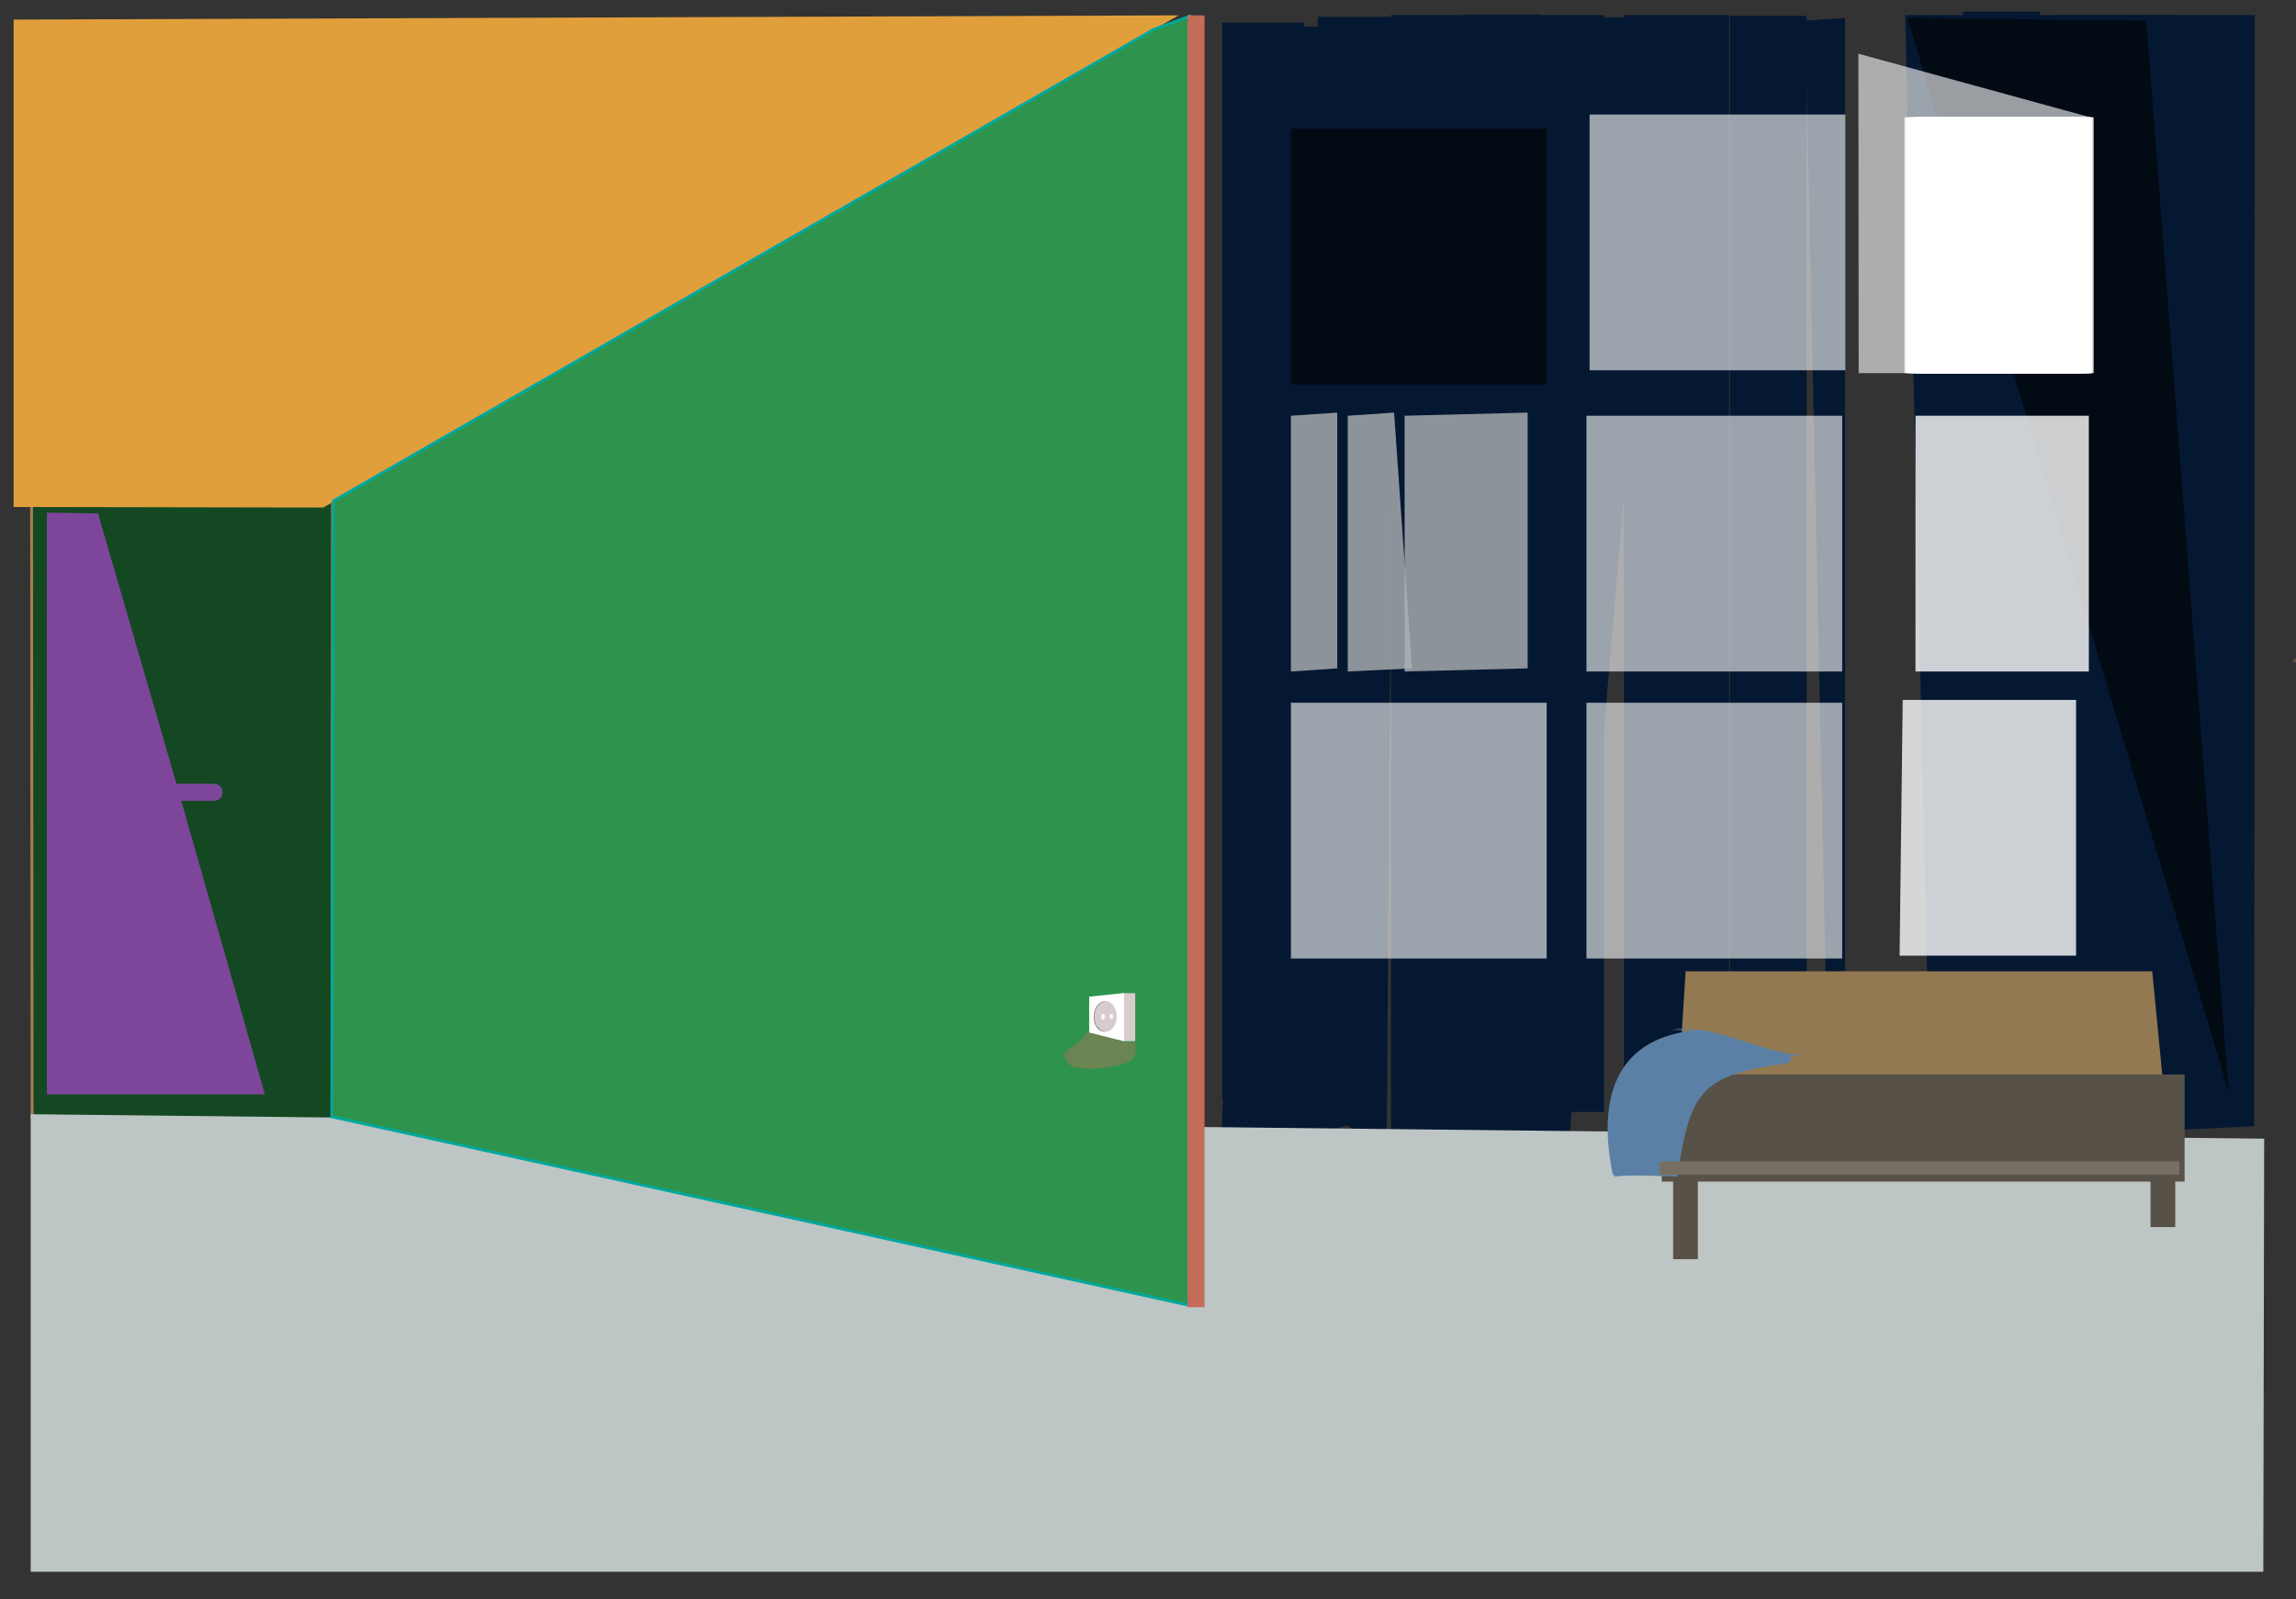 <?xml version="1.0" encoding="utf-8"?>
<!-- Generator: Adobe Illustrator 26.0.1, SVG Export Plug-In . SVG Version: 6.00 Build 0)  -->
<svg version="1.1" xmlns="http://www.w3.org/2000/svg" xmlns:xlink="http://www.w3.org/1999/xlink" x="0px" y="0px"
	 viewBox="0 0 808 562.7" style="enable-background:new 0 0 808 562.7;" xml:space="preserve">
<rect x="0" y="0" width="808" height="562.7" fill="#333333" stroke="none"/>
<style type="text/css">
	.st0{fill:#051832;}
	.st1{opacity:0.6;}
	.st2{opacity:0.6;fill:#FFFFFF;}
	.st3{opacity:0.8;fill:#AFB1B4;}
	.st4{opacity:0.8;fill:#FFFFFF;}
	.st5{fill:#144823;stroke:#A97C50;stroke-miterlimit:10;}
	.st6{fill:#BDC6C4;}
	.st7{fill:#937952;}
	.st8{fill:#585147;}
	.st9{fill:#FFEACC;}
	.st10{fill:#FFFFFF;}
	.st11{fill:#E19F3B;}
	.st12{fill-rule:evenodd;clip-rule:evenodd;fill:none;stroke:#654D44;stroke-width:0.663;stroke-miterlimit:10;}
	.st13{fill:#C59345;}
	.st14{fill:#5A81A5;}
	.st15{fill:#7E469B;}
	.st16{fill:#2E944D;stroke:#00A79D;stroke-miterlimit:10;}
	.st17{fill:#C36C5A;}
	.st18{fill:#FFFFFF;stroke:#FFFFFF;stroke-miterlimit:10;}
	.st19{fill:#786F63;}
	.st20{fill:#D7CCCD;}
	.st21{fill:#8E8E8E;}
	.st22{opacity:0.4;fill:#C36C5A;}
</style>
<g id="Layer_1">
	<polygon class="st0" points="752.3,398.3 793.3,396.3 793.5,5.3 750.5,5.3 	"/>
	<polygon class="st0" points="679.3,392.3 700.5,391.3 700.5,5.3 670.5,5.3 	"/>
	<rect x="571.5" y="5.3" class="st0" width="37" height="386"/>
	<rect x="489.5" y="5.3" class="st0" width="27" height="397.3"/>
	<polygon class="st0" points="429.3,408.3 476.8,395.3 476.8,9.3 449.8,9.3 	"/>
	<rect x="537.5" y="5.3" class="st0" width="27" height="386"/>
	<polygon class="st0" points="649.3,342.3 643.5,391.3 635.3,7.3 649.3,6.3 	"/>
	<rect x="713.5" y="5.3" class="st0" width="27" height="386"/>
	<polygon class="st0" points="727.8,386.6 770.8,386.6 765.7,5.2 722.7,5.2 	"/>
	<line class="st0" x1="647.8" y1="0.6" x2="647.8" y2="386.6"/>
	<polygon class="st0" points="520.3,397.3 552.3,400.3 585.8,6.1 548.8,6.1 	"/>
	<polygon class="st0" points="463.8,389.5 488,404.9 490.8,5.9 463.8,5.9 	"/>
	<polygon class="st0" points="430.1,386.6 451.6,394.3 458.9,8 430.1,8 	"/>
	<polygon class="st0" points="515.9,401.9 541.8,391.7 541.8,5.1 514.8,5.1 	"/>
	<rect x="608.8" y="5.6" class="st0" width="27" height="381"/>
	<rect x="690.8" y="4.1" class="st0" width="27" height="382.5"/>
	<rect x="454.3" y="45.3" class="st1" width="90" height="90"/>
	<rect x="559.4" y="40.3" class="st2" width="90" height="90"/>
	<polygon class="st1" points="784.3,384.3 675.9,21.9 671.3,6.3 755.3,7.3 	"/>
	<polygon class="st3" points="470.6,235.2 454.3,236.3 454.3,146.3 470.6,145.2 	"/>
	<polygon class="st3" points="496.9,235.2 474.3,236.3 474.3,146.3 490.6,145.2 	"/>
	<polygon class="st3" points="537.6,235.2 494.3,236.3 494.3,146.3 537.6,145.2 	"/>
	<rect x="558.3" y="146.3" class="st2" width="90" height="90"/>
	<rect x="674.1" y="146.3" class="st4" width="61" height="90"/>
	<rect x="674.1" y="41.3" class="st4" width="61" height="90"/>
	<rect x="674.7" y="41.3" class="st4" width="61" height="90"/>
	<rect x="675.3" y="41.3" class="st4" width="61" height="90"/>
	<rect x="675.8" y="41.3" class="st4" width="61" height="90"/>
	<rect x="675.3" y="41.3" class="st4" width="61" height="90"/>
	<rect x="674.7" y="41.3" class="st4" width="61" height="90"/>
	<rect x="674.1" y="41.3" class="st4" width="61" height="90"/>
	<rect x="673.6" y="41.3" class="st4" width="61" height="90"/>
	<rect x="673" y="41.3" class="st4" width="61" height="90"/>
	<rect x="672.4" y="41.3" class="st4" width="61" height="90"/>
	<rect x="671.9" y="41.3" class="st4" width="61" height="90"/>
	<rect x="671.3" y="41.3" class="st4" width="61" height="90"/>
	<rect x="670.7" y="41.3" class="st4" width="61" height="90"/>
	<rect x="670.2" y="41.3" class="st4" width="61" height="90"/>
	<polygon class="st4" points="730.6,336.3 668.5,336.3 669.6,246.3 730.6,246.3 	"/>
	<rect x="454.3" y="247.3" class="st2" width="90" height="90"/>
	<rect x="558.3" y="247.3" class="st2" width="90" height="90"/>
	<polyline class="st5" points="116.8,393.9 117,174 11.1,173.2 11.3,393.7 	"/>
	<polygon class="st6" points="796.5,553.1 10.8,553.1 10.8,392.1 796.8,400.7 	"/>
	<g>
		<polygon class="st7" points="593.2,341.8 757.4,341.8 763,399.5 589.6,399.5 		"/>
		<polygon class="st8" points="768.8,378.1 584.8,378.1 584.8,415.8 588.8,415.8 588.8,443.1 597.5,443.1 597.5,415.8 756.8,415.8 
			756.8,431.8 765.5,431.8 765.5,415.8 768.8,415.8 		"/>
	</g>
	<line class="st9" x1="16.5" y1="387.2" x2="93.1" y2="387.2"/>
	<path class="st10" d="M61.8,338c0,1.5-1.2,2.7-2.6,2.7s-2.6-1.2-2.6-2.7c0-1.5,1.2-2.7,2.6-2.7S61.8,336.5,61.8,338z"/>
	<polyline class="st11" points="414.8,5.4 4.8,6.9 4.8,178.4 113.8,178.6 	"/>
	<path class="st12" d="M808.1,232.4C807.9,231.1,806.5,233.6,808.1,232.4L808.1,232.4z"/>
	<path class="st12" d="M808.1,232.4C807.9,231.1,806.5,233.6,808.1,232.4L808.1,232.4z"/>
	<ellipse class="st13" cx="-95.2" cy="179.3" rx="0.5" ry="2"/>
	<path class="st14" d="M600.3,362.3c-29.2,1.3-38.9,20.3-32.8,50.8c0.3,0.3,0.6,0.6,1,1c1.7-0.8,18.8-0.3,21.7,0
		c4.8-30.4,8.1-35.7,39.1-40c0.3-0.3,0.6-0.7,0.9-1c-0.1-2.8,0.9-0.7,3.1-1.7c-15.3-1.7-30.9-11.4-44.9-9"/>
	<path class="st15" d="M63.8,281.8h11.5c1.7,0,3-1.3,3-3s-1.3-3-3-3H62.1l-27.6-95.1l-18-0.3v204.7h76.7L63.8,281.8z"/>
	<polygon class="st16" points="418.7,5.7 406.1,10.3 117.3,176.3 116.8,393 418.3,459.3 	"/>
	<rect x="417.9" y="5.4" class="st17" width="6" height="454.6"/>
	<polygon class="st18" points="383.8,351.2 395.1,350 395.1,365.8 383.8,363 	"/>
	<polygon class="st2" points="735.7,131.3 654.1,131.3 654,18.9 735.7,41.3 	"/>
	<rect x="584" y="408.7" class="st19" width="183" height="4.7"/>
	<rect x="395.6" y="349.5" class="st20" width="3.9" height="16.9"/>
	<path class="st20" d="M393,357.7c0,3-1.8,5.4-4,5.4c-2.2,0-4-2.4-4-5.4c0-3,1.8-5.4,4-5.4C391.2,352.2,393,354.7,393,357.7z"/>
	<path class="st10" d="M391.7,357.9c0,0.3-0.3,0.6-0.6,0.6l0,0c-0.3,0-0.6-0.3-0.6-0.6v-0.5c0-0.3,0.3-0.6,0.6-0.6l0,0
		c0.3,0,0.6,0.3,0.6,0.6V357.9z"/>
	<path class="st10" d="M388.8,358.1c0,0.4-0.3,0.7-0.6,0.7l0,0c-0.3,0-0.6-0.3-0.6-0.7v-0.6c0-0.4,0.3-0.7,0.6-0.7l0,0
		c0.3,0,0.6,0.3,0.6,0.7V358.1z"/>
	<g>
		<path class="st21" d="M388.7,363.1c0,0-0.2,0-0.6-0.1c-0.2,0-0.4-0.1-0.7-0.2c-0.3-0.1-0.5-0.3-0.8-0.5c-0.3-0.2-0.5-0.5-0.7-0.8
			c-0.2-0.3-0.4-0.7-0.6-1.1c-0.1-0.2-0.2-0.4-0.2-0.6c0-0.2-0.1-0.4-0.1-0.7c-0.1-0.4-0.1-0.9-0.1-1.4c0.1-0.5,0-0.9,0.1-1.3
			c0.1-0.2,0.1-0.4,0.2-0.7c0.1-0.2,0.2-0.4,0.2-0.6c0.1-0.4,0.4-0.7,0.6-1.1c0.2-0.3,0.5-0.6,0.7-0.8c0.3-0.2,0.5-0.4,0.8-0.5
			c0.3-0.1,0.5-0.2,0.7-0.2c0.4-0.1,0.6-0.1,0.6-0.1v0.2c0,0-0.2,0-0.6,0.1c-0.2,0-0.4,0.1-0.6,0.2c-0.3,0.1-0.5,0.3-0.7,0.5
			c-0.2,0.2-0.5,0.5-0.7,0.8c-0.2,0.3-0.4,0.7-0.6,1.1c-0.1,0.2-0.2,0.4-0.2,0.6c0,0.2-0.1,0.4-0.1,0.6c-0.1,0.4-0.1,0.9-0.1,1.3
			c0.1,0.4,0,0.9,0.1,1.3c0,0.2,0.1,0.4,0.1,0.6c0.1,0.2,0.2,0.4,0.2,0.6c0.1,0.4,0.4,0.7,0.6,1c0.2,0.3,0.5,0.6,0.7,0.8
			c0.3,0.2,0.5,0.4,0.7,0.5c0.2,0.1,0.4,0.2,0.6,0.2c0.4,0.1,0.6,0.1,0.6,0.1L388.7,363.1z"/>
	</g>
	<path class="st22" d="M382.6,363.1l13.1,3.5l3.8,0.2c0,0,1.6,5.2-2.8,7.1s-18,3.8-20.8,0.2s-0.9-4,2-6.1S382.6,363.1,382.6,363.1z"
		/>
</g>
<g id="Layer_2">
</g>
</svg>
